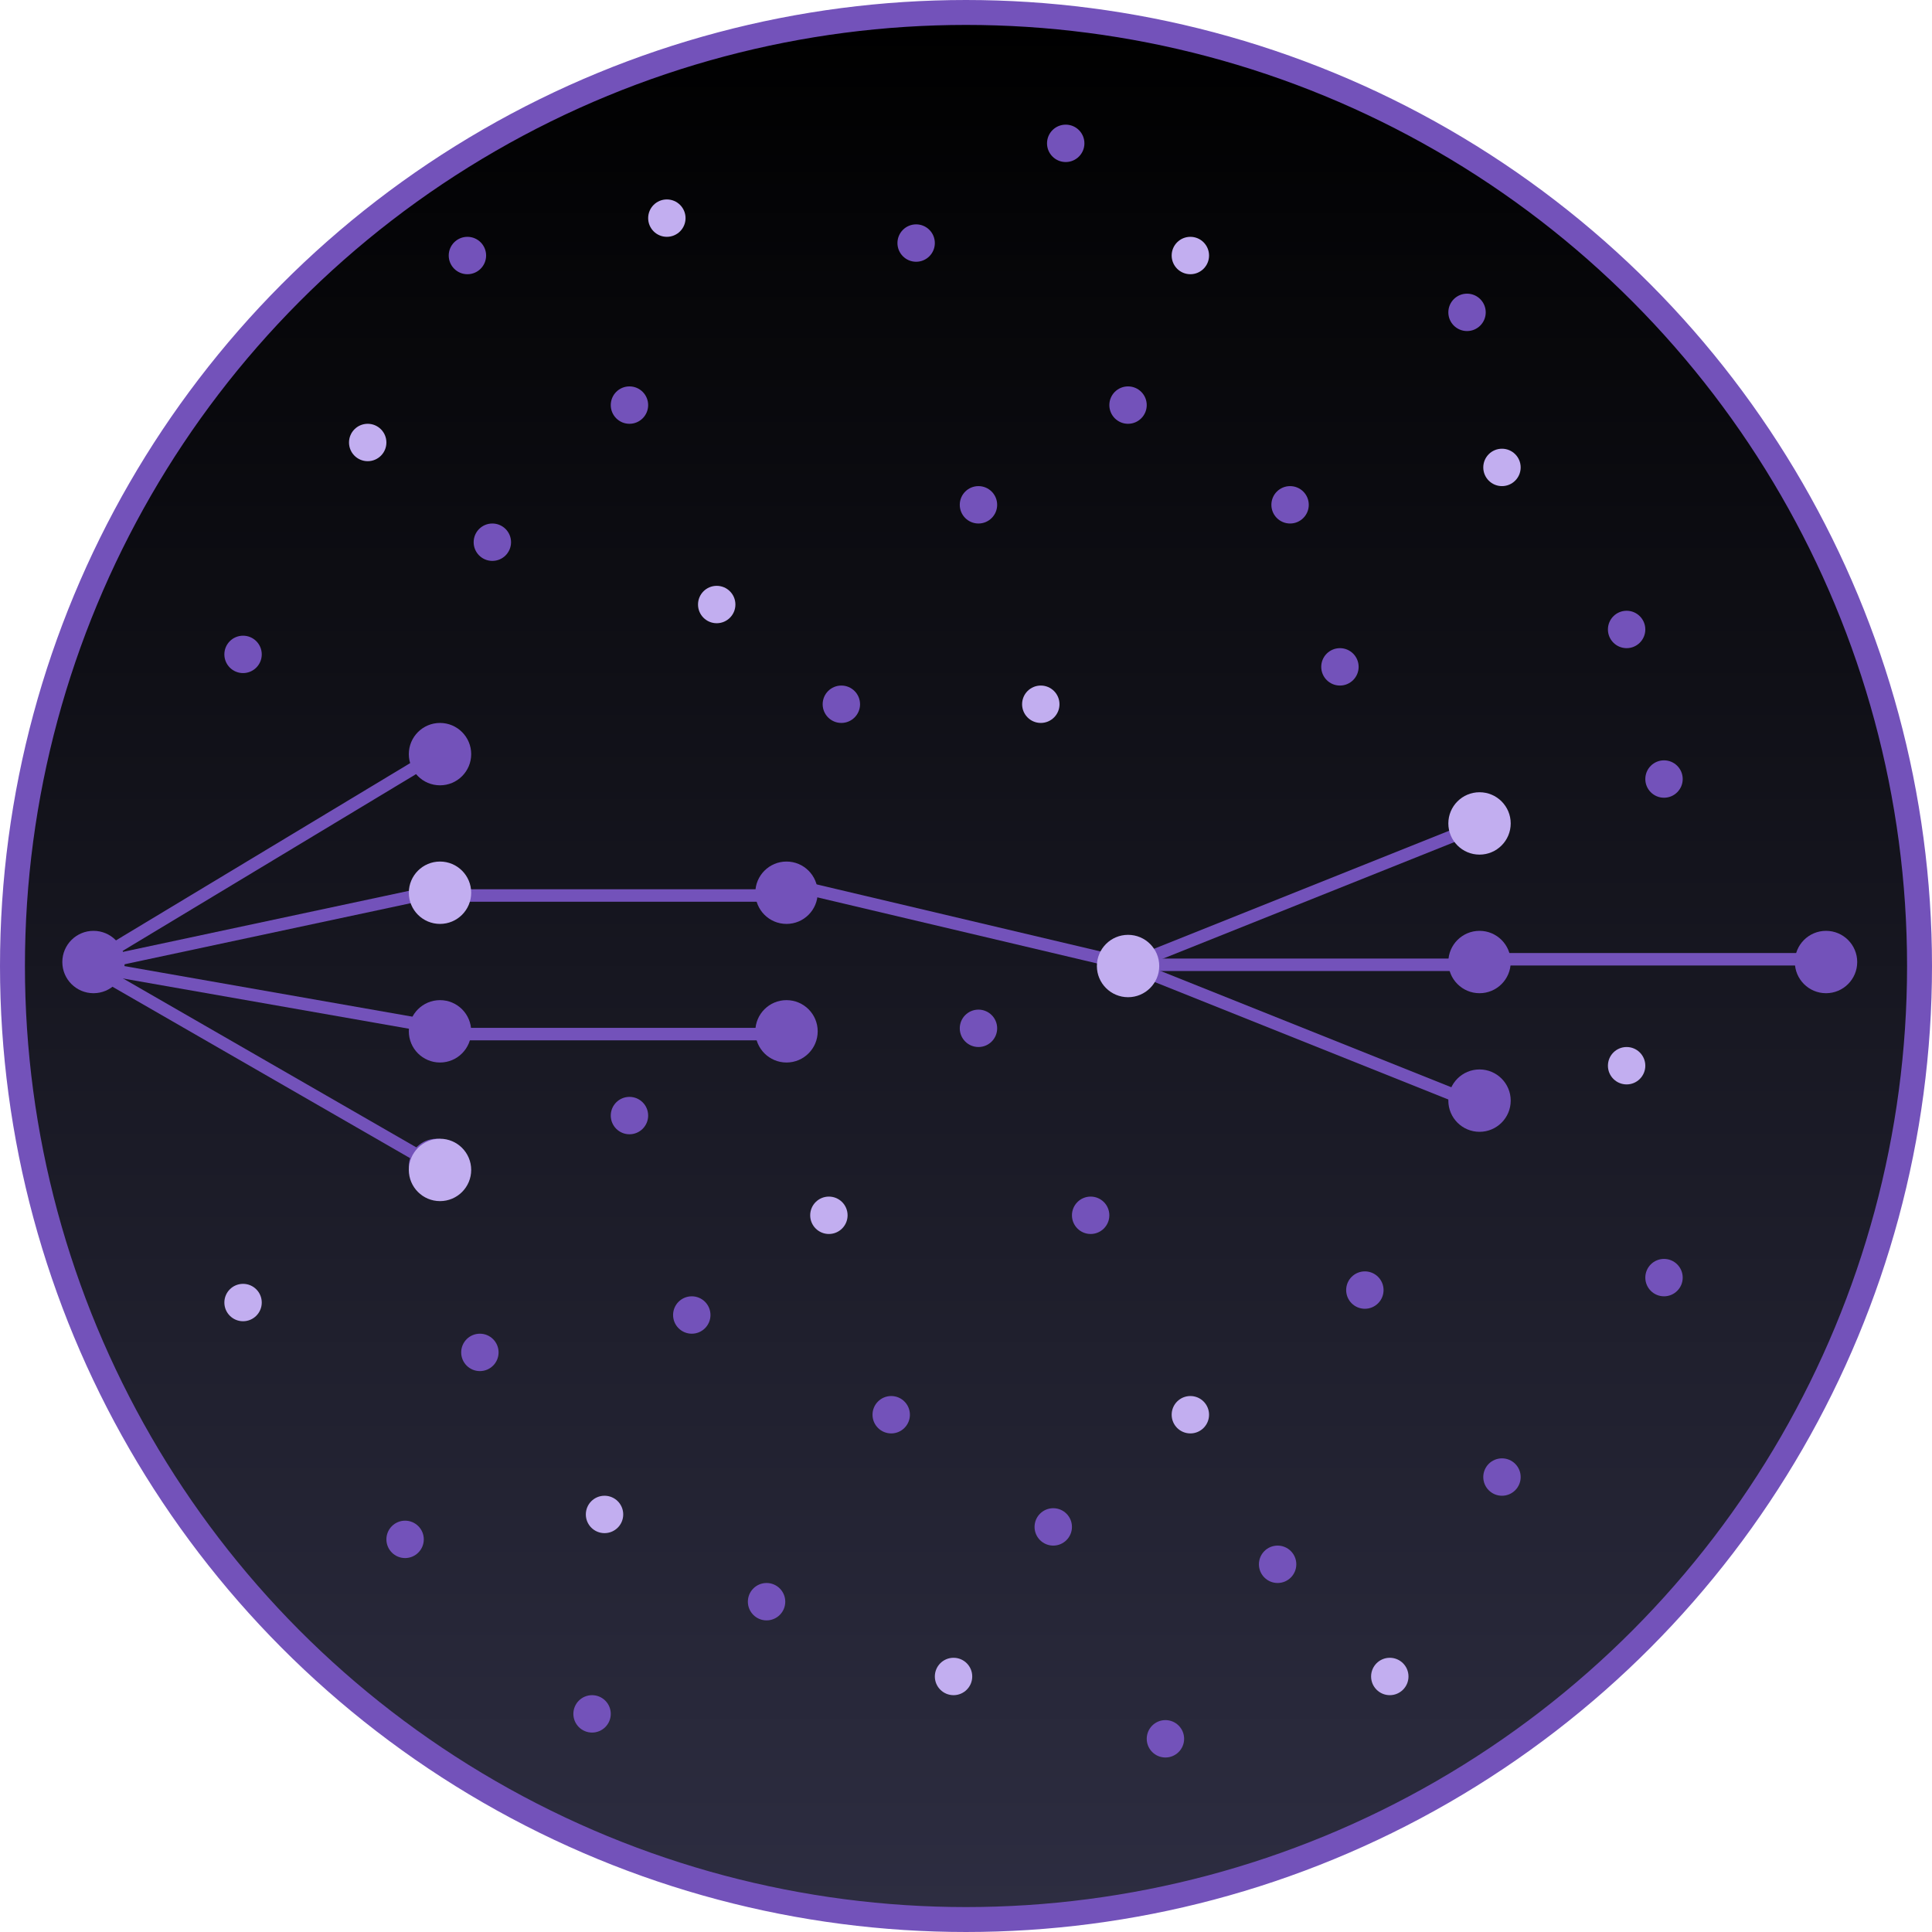 <svg width="155" height="155" viewBox="0 0 155 155" fill="none" xmlns="http://www.w3.org/2000/svg">
<circle cx="77.5" cy="77.5" r="76.5" fill="url(#paint0_linear_0_1)" stroke="#7352BA" stroke-width="2"/>
<circle cx="7.502" cy="77.181" r="2.502" fill="#7352BA"/>
<circle cx="35.023" cy="93.583" r="2.224" fill="#7352BA"/>
<circle cx="35.301" cy="82.741" r="2.502" fill="#7352BA"/>
<circle cx="63.1" cy="82.741" r="2.502" fill="#7352BA"/>
<circle cx="63.1" cy="71.622" r="2.502" fill="#7352BA"/>
<circle cx="118.699" cy="77.181" r="2.502" fill="#7352BA"/>
<circle cx="146.498" cy="77.181" r="2.502" fill="#7352BA"/>
<circle cx="118.699" cy="88.301" r="2.502" fill="#7352BA"/>
<circle cx="107.5" cy="53.5" r="1.5" fill="#7352BA"/>
<circle cx="78.5" cy="40.5" r="1.5" fill="#7352BA"/>
<circle cx="103.5" cy="40.5" r="1.5" fill="#7352BA"/>
<circle cx="83.5" cy="56.5" r="1.5" fill="#C2AEF0"/>
<circle cx="73.5" cy="19.5" r="1.5" fill="#7352BA"/>
<circle cx="117.697" cy="25.06" r="1.5" fill="#7352BA"/>
<circle cx="50.5" cy="32.5" r="1.5" fill="#7352BA"/>
<circle cx="95.5" cy="20.5" r="1.5" fill="#C2AEF0"/>
<circle cx="57.5" cy="48.5" r="1.5" fill="#C2AEF0"/>
<circle cx="29.5" cy="35.5" r="1.5" fill="#C2AEF0"/>
<circle cx="102.5" cy="125.5" r="1.5" fill="#7352BA"/>
<circle cx="87.5" cy="97.5" r="1.5" fill="#7352BA"/>
<circle cx="130.5" cy="50.5" r="1.5" fill="#7352BA"/>
<circle cx="120.5" cy="37.5" r="1.5" fill="#C2AEF0"/>
<circle cx="71.5" cy="113.5" r="1.5" fill="#7352BA"/>
<circle cx="66.5" cy="97.5" r="1.5" fill="#C2AEF0"/>
<circle cx="95.5" cy="113.5" r="1.5" fill="#C2AEF0"/>
<circle cx="109.5" cy="103.5" r="1.5" fill="#7352BA"/>
<circle cx="120.5" cy="118.5" r="1.5" fill="#7352BA"/>
<circle cx="133.5" cy="102.5" r="1.5" fill="#7352BA"/>
<circle cx="39.5" cy="43.5" r="1.5" fill="#7352BA"/>
<circle cx="55.5" cy="105.5" r="1.5" fill="#7352BA"/>
<circle cx="53.5" cy="17.5" r="1.5" fill="#C2AEF0"/>
<circle cx="48.5" cy="121.5" r="1.5" fill="#C2AEF0"/>
<circle cx="38.5" cy="108.5" r="1.5" fill="#7352BA"/>
<circle cx="19.5" cy="52.5" r="1.5" fill="#7352BA"/>
<circle cx="19.5" cy="104.5" r="1.5" fill="#C2AEF0"/>
<circle cx="78.5" cy="82.5" r="1.5" fill="#7352BA"/>
<circle cx="67.5" cy="56.5" r="1.5" fill="#7352BA"/>
<circle cx="76.5" cy="134.5" r="1.5" fill="#C2AEF0"/>
<circle cx="84.5" cy="122.5" r="1.5" fill="#7352BA"/>
<circle cx="61.5" cy="128.5" r="1.5" fill="#7352BA"/>
<circle cx="90.5" cy="32.5" r="1.5" fill="#7352BA"/>
<circle cx="85.5" cy="11.5" r="1.5" fill="#7352BA"/>
<circle cx="133.5" cy="62.5" r="1.5" fill="#7352BA"/>
<circle cx="37.5" cy="20.5" r="1.5" fill="#7352BA"/>
<circle cx="32.5" cy="123.5" r="1.5" fill="#7352BA"/>
<circle cx="47.5" cy="137.5" r="1.5" fill="#7352BA"/>
<circle cx="93.5" cy="139.5" r="1.5" fill="#7352BA"/>
<circle cx="111.5" cy="134.5" r="1.5" fill="#C2AEF0"/>
<circle cx="130.5" cy="85.5" r="1.5" fill="#C2AEF0"/>
<circle cx="50.5" cy="89.5" r="1.5" fill="#7352BA"/>
<circle cx="35.301" cy="60.502" r="2.502" fill="#7352BA"/>
<line x1="6.742" y1="77.572" x2="35.321" y2="60.352" stroke="#7352BA"/>
<line x1="7.086" y1="77.507" x2="35.666" y2="82.527" stroke="#7352BA"/>
<line x1="63.378" y1="82.963" x2="35.023" y2="82.963" stroke="#7352BA"/>
<line x1="7.25" y1="77.567" x2="35.273" y2="93.706" stroke="#7352BA"/>
<line x1="6.896" y1="77.511" x2="35.475" y2="71.411" stroke="#7352BA"/>
<line x1="62.822" y1="71.844" x2="35.023" y2="71.844" stroke="#7352BA"/>
<line x1="62.937" y1="70.857" x2="91.115" y2="77.513" stroke="#7352BA"/>
<line x1="118.607" y1="66.248" x2="90.807" y2="77.368" stroke="#7352BA"/>
<line x1="118.235" y1="88.487" x2="90.436" y2="77.368" stroke="#7352BA"/>
<line x1="118.977" y1="77.403" x2="90.622" y2="77.403" stroke="#7352BA"/>
<line x1="118.421" y1="76.96" x2="146.22" y2="76.96" stroke="#7352BA"/>
<circle cx="35.301" cy="93.861" r="2.502" fill="#C2AEF0"/>
<circle cx="35.301" cy="71.622" r="2.502" fill="#C2AEF0"/>
<circle cx="118.699" cy="66.062" r="2.502" fill="#C2AEF0"/>
<circle cx="90.502" cy="77.502" r="2.502" fill="#C2AEF0"/>
<defs>
<linearGradient id="paint0_linear_0_1" x1="77.5" y1="2" x2="77.5" y2="153" gradientUnits="userSpaceOnUse">
<stop/>
<stop offset="1" stop-color="#2D2D41"/>
</linearGradient>
</defs>
</svg>
